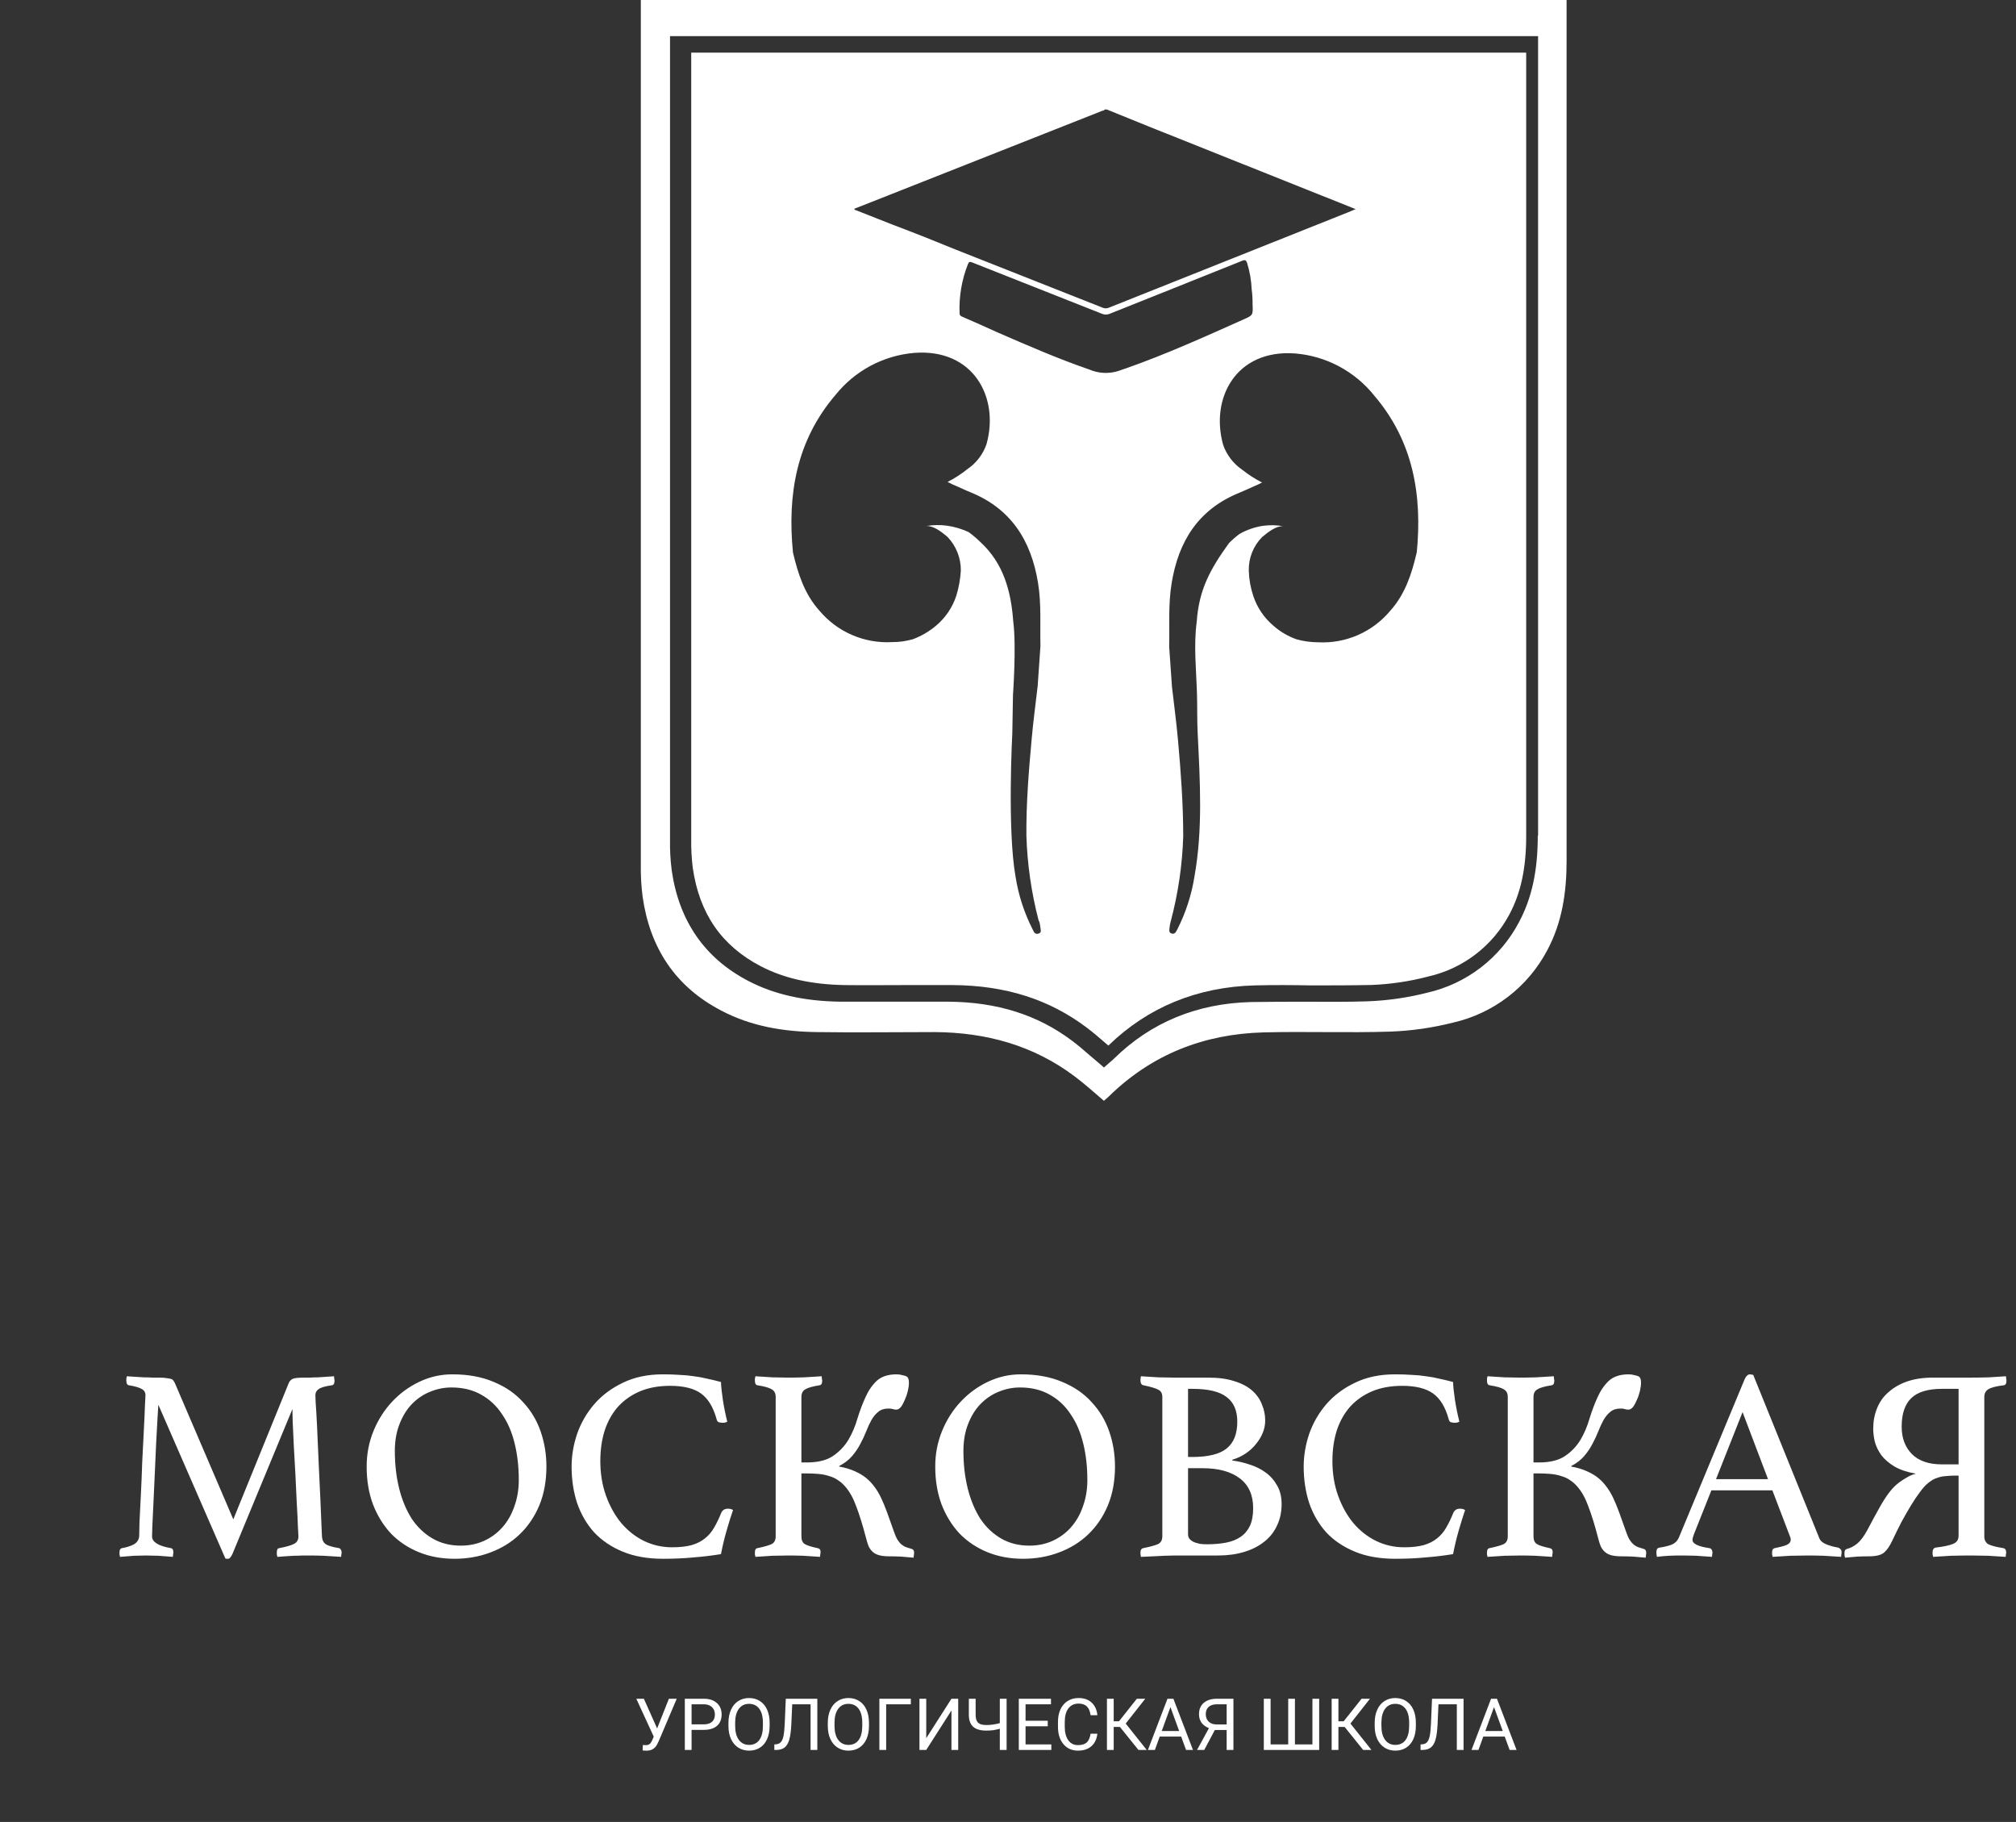 <?xml version="1.0" encoding="UTF-8"?> <svg xmlns="http://www.w3.org/2000/svg" width="280" height="253" viewBox="0 0 280 253" fill="none"><rect x="0" y="0" width="280" height="253" fill="#333333" stroke="none"/> <g clip-path="url(#clip0)"> <path d="M89.004 -1.39698e-07V1.705C89.004 41.163 89.004 80.619 89.004 120.072C88.98 121.559 89.063 123.046 89.252 124.521C90.261 131.596 93.761 136.996 100.176 140.333C104.334 142.528 108.842 143.26 113.475 143.318C118.918 143.399 124.369 143.318 129.813 143.318C136.922 143.362 143.513 145.14 149.271 149.479C150.652 150.518 151.938 151.674 153.319 152.859C153.553 152.655 153.779 152.479 153.984 152.274C159.946 146.421 167.21 143.582 175.466 143.362C181.312 143.208 187.216 143.443 193.076 143.252C196.035 143.147 198.975 142.725 201.844 141.994C204.612 141.361 207.211 140.136 209.463 138.405C211.716 136.674 213.568 134.476 214.894 131.962C216.984 128.062 217.583 123.848 217.583 119.523C217.583 80.202 217.583 40.875 217.583 1.544V-0.015L89.004 -1.39698e-07ZM213.579 116.07C213.579 120.928 212.746 124.74 210.97 128.055C209.68 130.509 207.876 132.654 205.68 134.344C203.484 136.034 200.949 137.228 198.249 137.845C195.526 138.54 192.736 138.943 189.927 139.045C187.084 139.14 184.205 139.118 181.421 139.104C178.893 139.104 176.307 139.104 173.72 139.147C166.216 139.345 159.837 141.986 154.722 147.006C154.576 147.152 154.415 147.291 154.24 147.438L153.326 148.235L152.596 147.606C152.172 147.255 151.763 146.874 151.354 146.552C150.528 145.821 149.739 145.155 148.913 144.533C144.127 140.925 138.493 139.147 131.705 139.096C129.513 139.096 127.321 139.096 125.173 139.096C122.338 139.096 119.51 139.096 116.675 139.096C111.677 139.023 107.505 138.079 103.939 136.221C97.882 133.067 94.301 127.894 93.293 120.855C93.112 119.445 93.034 118.025 93.059 116.604C93.059 87.297 93.059 57.997 93.059 28.705V5.019H213.623V43.748C213.623 67.86 213.623 91.967 213.623 116.07H213.579Z" fill="white"></path> <path d="M211.963 7.31H96.003V28.668C96.003 57.965 96.003 87.263 96.003 116.56C95.984 117.875 96.055 119.191 96.215 120.496C97.128 126.862 100.219 131.333 105.655 134.172C108.9 135.862 112.736 136.718 117.346 136.791C120.16 136.828 122.987 136.791 125.801 136.791H129.52H132.355C139.662 136.843 145.726 138.774 150.922 142.689C151.813 143.355 152.661 144.086 153.479 144.796L153.939 145.191C159.434 139.857 166.273 137.047 174.289 136.835C176.883 136.769 179.514 136.784 182.064 136.835C184.826 136.835 187.683 136.835 190.474 136.777C193.134 136.673 195.775 136.281 198.351 135.606C200.742 135.066 202.989 134.015 204.938 132.525C206.886 131.035 208.49 129.141 209.64 126.972C211.233 124.001 211.971 120.54 211.971 116.07C211.971 91.958 211.971 67.851 211.971 43.748V7.31H211.963ZM125.07 26.458C134.423 22.77 143.776 19.075 153.128 15.373C153.231 15.336 153.377 15.373 153.421 15.205H153.727C155.678 15.995 157.629 16.793 159.573 17.575L187.719 28.814L188.282 29.041L187.273 29.466L154.034 42.717C153.891 42.782 153.735 42.816 153.578 42.816C153.42 42.816 153.264 42.782 153.121 42.717L132.757 34.668C125.523 31.705 125.172 31.705 121.957 30.402L118.991 29.231C118.866 29.188 118.706 29.18 118.64 28.997L125.07 26.458ZM144.331 127.945C144.409 128.198 144.463 128.458 144.492 128.721C144.492 129.043 144.755 129.496 144.229 129.643C143.702 129.789 143.6 129.387 143.425 129.065C142.254 126.766 141.452 124.297 141.05 121.748C139.881 115.162 140.597 101.867 140.597 101.867L140.692 96.504C140.692 96.504 141.182 89.714 140.729 86.319C140.429 82.082 139.362 78.175 136.118 75.226C135.622 74.742 135.092 74.295 134.532 73.887C133.569 73.439 132.545 73.138 131.493 72.994C130.553 72.868 129.599 72.886 128.665 73.046C129.659 72.987 130.784 73.865 131.588 74.546C132.791 75.797 133.459 77.469 133.451 79.207C133.382 80.406 133.169 81.593 132.815 82.741C132.282 84.355 131.311 85.789 130.009 86.882C129.053 87.688 127.965 88.324 126.794 88.763C125.844 89.036 124.86 89.171 123.872 89.165C121.966 89.268 120.062 88.925 118.312 88.163C116.562 87.401 115.013 86.241 113.788 84.775C111.735 82.492 110.829 79.653 110.135 76.726C109.338 68.677 110.617 61.185 116.031 54.856C117.365 53.185 119.025 51.805 120.909 50.798C122.794 49.792 124.863 49.181 126.992 49.002C135.19 48.38 138.843 55.192 137.009 61.697C136.521 63.097 135.596 64.302 134.372 65.136C133.515 65.825 132.59 66.424 131.61 66.921C131.986 67.126 132.374 67.309 132.771 67.47C133.444 67.755 134.101 68.085 134.781 68.355C140.451 70.653 143.22 75.094 144.17 80.941C144.652 83.868 144.433 86.794 144.506 89.721C144.375 91.58 144.246 93.433 144.119 95.282C143.834 97.733 143.505 100.184 143.286 102.636C142.877 107.106 142.519 111.562 142.555 116.062C142.681 120.048 143.254 124.007 144.265 127.865L144.331 127.945ZM155.496 51.461C154.121 51.942 152.616 51.887 151.28 51.307C146.896 49.8 142.701 47.963 138.471 46.126C136.856 45.395 135.248 44.663 133.634 43.975C133.414 43.88 133.275 43.792 133.275 43.507C133.181 41.18 133.574 38.86 134.43 36.695C134.569 36.373 134.657 36.3 135.015 36.439C141.013 38.824 147.034 41.18 153.033 43.565C153.209 43.642 153.398 43.681 153.589 43.681C153.78 43.681 153.969 43.642 154.144 43.565C160.274 41.114 166.405 38.678 172.521 36.212C172.945 36.044 173.069 36.131 173.208 36.512C173.577 37.699 173.79 38.928 173.843 40.17C173.937 40.856 173.978 41.549 173.968 42.241C174.033 43.756 174.033 43.77 172.733 44.348C167.326 46.763 161.919 49.214 156.321 51.175C156.044 51.27 155.766 51.343 155.496 51.461ZM196.758 76.748C196.078 79.675 195.165 82.499 193.104 84.797C191.883 86.267 190.335 87.43 188.584 88.192C186.832 88.954 184.927 89.295 183.021 89.187C182.033 89.182 181.05 89.046 180.098 88.784C178.915 88.371 177.823 87.733 176.883 86.904C175.58 85.812 174.606 84.378 174.07 82.763C173.689 81.622 173.477 80.431 173.441 79.228C173.424 78.366 173.58 77.509 173.9 76.709C174.22 75.908 174.698 75.18 175.305 74.568C176.123 73.887 177.241 73.009 178.227 73.068C177.295 72.908 176.344 72.89 175.407 73.016C174.264 73.191 173.162 73.573 172.155 74.143C171.638 74.531 171.149 74.957 170.694 75.416C168.056 79.075 166.529 81.877 166.215 86.304C165.762 89.699 166.157 93.072 166.251 96.489C166.303 98.282 166.251 100.06 166.346 101.853C166.668 108.489 167.077 115.133 165.893 121.733C165.488 124.281 164.687 126.75 163.519 129.05C163.343 129.372 163.183 129.782 162.715 129.628C162.247 129.474 162.445 129.028 162.452 128.706C162.478 128.443 162.53 128.184 162.605 127.93C163.63 124.08 164.211 120.125 164.337 116.143C164.337 111.643 164.008 107.187 163.606 102.716C163.38 100.265 163.058 97.814 162.773 95.362C162.652 93.514 162.523 91.66 162.386 89.802C162.459 86.875 162.24 83.948 162.722 81.021C163.665 75.168 166.441 70.734 172.112 68.436C172.791 68.165 173.449 67.836 174.121 67.551C174.518 67.388 174.905 67.205 175.283 67.002C174.302 66.502 173.374 65.904 172.514 65.216C171.293 64.38 170.371 63.175 169.883 61.778C168.056 55.273 171.695 48.461 179.908 49.083C182.036 49.262 184.105 49.874 185.99 50.88C187.874 51.886 189.534 53.267 190.868 54.936C196.283 61.265 197.562 68.772 196.765 76.807L196.758 76.748Z" fill="white"></path> <path d="M40.118 192.022C40.219 191.794 40.384 191.617 40.612 191.49C40.84 191.363 41.397 191.3 42.284 191.3C42.487 191.3 42.753 191.3 43.082 191.3C43.411 191.275 43.766 191.262 44.146 191.262C44.526 191.237 44.906 191.211 45.286 191.186C45.691 191.161 46.059 191.135 46.388 191.11C46.413 191.237 46.426 191.351 46.426 191.452C46.451 191.553 46.464 191.642 46.464 191.718C46.464 192.123 46.337 192.339 46.084 192.364C45.172 192.491 44.564 192.668 44.26 192.896C43.956 193.099 43.804 193.377 43.804 193.732C43.804 193.757 43.817 194.099 43.842 194.758C43.893 195.391 43.956 196.468 44.032 197.988C44.108 199.483 44.197 201.484 44.298 203.992C44.425 206.5 44.564 209.616 44.716 213.34C44.741 213.821 44.906 214.176 45.21 214.404C45.514 214.632 46.135 214.822 47.072 214.974C47.199 214.999 47.287 215.075 47.338 215.202C47.414 215.303 47.452 215.43 47.452 215.582C47.452 215.658 47.439 215.747 47.414 215.848C47.414 215.949 47.401 216.063 47.376 216.19C46.489 216.139 45.679 216.089 44.944 216.038C44.235 216.013 43.576 216 42.968 216C42.715 216 42.398 216 42.018 216C41.638 216.025 41.233 216.038 40.802 216.038C40.397 216.063 39.991 216.089 39.586 216.114C39.181 216.139 38.826 216.165 38.522 216.19C38.497 216.063 38.471 215.949 38.446 215.848C38.446 215.747 38.446 215.658 38.446 215.582C38.446 215.177 38.573 214.974 38.826 214.974C39.839 214.771 40.523 214.569 40.878 214.366C41.258 214.163 41.448 213.821 41.448 213.34C41.448 213.264 41.423 212.795 41.372 211.934C41.347 211.073 41.296 210.021 41.22 208.78C41.169 207.539 41.106 206.196 41.03 204.752C40.954 203.308 40.878 201.953 40.802 200.686C40.751 199.394 40.701 198.292 40.65 197.38C40.625 196.443 40.612 195.873 40.612 195.67L32.29 215.772C32.189 216 32.087 216.165 31.986 216.266C31.91 216.393 31.796 216.456 31.644 216.456C31.441 216.456 31.327 216.443 31.302 216.418L21.992 195.062C21.967 195.315 21.929 195.936 21.878 196.924C21.827 197.887 21.764 199.039 21.688 200.382C21.637 201.725 21.574 203.143 21.498 204.638C21.422 206.133 21.359 207.513 21.308 208.78C21.257 210.047 21.207 211.111 21.156 211.972C21.131 212.833 21.118 213.289 21.118 213.34C21.118 214.125 21.979 214.67 23.702 214.974C23.955 214.999 24.082 215.202 24.082 215.582C24.082 215.658 24.069 215.747 24.044 215.848C24.044 215.949 24.031 216.063 24.006 216.19C23.322 216.139 22.651 216.089 21.992 216.038C21.333 216.013 20.751 216 20.244 216C19.839 216 19.294 216.013 18.61 216.038C17.926 216.089 17.28 216.139 16.672 216.19C16.647 216.063 16.621 215.949 16.596 215.848C16.596 215.747 16.596 215.658 16.596 215.582C16.596 215.202 16.723 214.999 16.976 214.974C17.66 214.847 18.205 214.67 18.61 214.442C19.041 214.189 19.281 213.821 19.332 213.34C19.332 213.112 19.345 212.479 19.37 211.44C19.421 210.376 19.484 209.122 19.56 207.678C19.636 206.234 19.699 204.701 19.75 203.08C19.826 201.459 19.902 199.964 19.978 198.596C20.054 197.203 20.105 196.063 20.13 195.176C20.181 194.264 20.206 193.795 20.206 193.77C20.206 193.365 20.041 193.073 19.712 192.896C19.408 192.693 18.813 192.516 17.926 192.364C17.673 192.339 17.546 192.123 17.546 191.718C17.546 191.642 17.546 191.553 17.546 191.452C17.571 191.351 17.597 191.237 17.622 191.11C17.951 191.135 18.319 191.161 18.724 191.186C19.155 191.211 19.573 191.237 19.978 191.262C20.409 191.262 20.814 191.275 21.194 191.3C21.574 191.3 21.878 191.3 22.106 191.3C22.562 191.3 22.917 191.325 23.17 191.376C23.423 191.401 23.626 191.439 23.778 191.49C23.93 191.541 24.031 191.617 24.082 191.718C24.158 191.819 24.221 191.921 24.272 192.022L32.404 210.984L40.118 192.022ZM50.925 203.65C50.925 201.902 51.242 200.255 51.875 198.71C52.508 197.165 53.37 195.809 54.459 194.644C55.548 193.479 56.815 192.554 58.259 191.87C59.703 191.186 61.223 190.844 62.819 190.844C65.023 190.844 66.948 191.199 68.595 191.908C70.242 192.592 71.597 193.529 72.661 194.72C73.75 195.885 74.561 197.241 75.093 198.786C75.625 200.331 75.891 201.953 75.891 203.65C75.891 205.651 75.561 207.45 74.903 209.046C74.244 210.617 73.332 211.959 72.167 213.074C71.027 214.163 69.671 214.999 68.101 215.582C66.555 216.165 64.896 216.456 63.123 216.456C61.324 216.456 59.678 216.152 58.183 215.544C56.688 214.936 55.396 214.075 54.307 212.96C53.243 211.82 52.407 210.465 51.799 208.894C51.216 207.323 50.925 205.575 50.925 203.65ZM63.997 214.632C65.188 214.632 66.277 214.404 67.265 213.948C68.253 213.492 69.102 212.859 69.811 212.048C70.52 211.237 71.065 210.275 71.445 209.16C71.85 208.045 72.053 206.829 72.053 205.512C72.053 203.688 71.863 202.003 71.483 200.458C71.103 198.887 70.52 197.532 69.735 196.392C68.975 195.227 67.999 194.315 66.809 193.656C65.644 192.997 64.275 192.668 62.705 192.668C61.666 192.668 60.666 192.871 59.703 193.276C58.766 193.656 57.929 194.226 57.195 194.986C56.486 195.721 55.916 196.645 55.485 197.76C55.054 198.849 54.839 200.091 54.839 201.484C54.839 203.359 55.041 205.107 55.447 206.728C55.852 208.324 56.435 209.717 57.195 210.908C57.98 212.073 58.943 212.985 60.083 213.644C61.223 214.303 62.528 214.632 63.997 214.632ZM92.08 216.456C89.952 216.456 88.09 216.127 86.494 215.468C84.898 214.809 83.568 213.91 82.504 212.77C81.465 211.605 80.68 210.249 80.148 208.704C79.641 207.133 79.388 205.449 79.388 203.65C79.388 202.155 79.641 200.648 80.148 199.128C80.68 197.608 81.465 196.24 82.504 195.024C83.568 193.783 84.898 192.782 86.494 192.022C88.09 191.237 89.952 190.844 92.08 190.844C92.916 190.844 93.676 190.869 94.36 190.92C95.069 190.945 95.74 191.009 96.374 191.11C97.007 191.186 97.628 191.3 98.236 191.452C98.844 191.579 99.477 191.731 100.136 191.908C100.161 192.592 100.25 193.428 100.402 194.416C100.554 195.404 100.756 196.405 101.01 197.418C100.832 197.519 100.63 197.57 100.402 197.57C100.199 197.57 100.009 197.545 99.832 197.494C99.68 197.443 99.578 197.304 99.528 197.076C99.072 195.404 98.35 194.213 97.362 193.504C96.374 192.795 94.942 192.44 93.068 192.44C91.497 192.44 90.104 192.693 88.888 193.2C87.697 193.707 86.684 194.416 85.848 195.328C85.037 196.24 84.416 197.342 83.986 198.634C83.58 199.926 83.378 201.345 83.378 202.89C83.378 204.638 83.644 206.247 84.176 207.716C84.708 209.185 85.417 210.452 86.304 211.516C87.216 212.58 88.267 213.403 89.458 213.986C90.674 214.569 91.966 214.86 93.334 214.86C94.423 214.86 95.335 214.759 96.07 214.556C96.83 214.328 97.45 214.011 97.932 213.606C98.438 213.201 98.856 212.707 99.186 212.124C99.54 211.516 99.87 210.832 100.174 210.072C100.351 209.692 100.655 209.502 101.086 209.502C101.39 209.502 101.63 209.565 101.808 209.692C101.504 210.579 101.2 211.554 100.896 212.618C100.592 213.682 100.338 214.746 100.136 215.81C98.894 216.013 97.628 216.165 96.336 216.266C95.044 216.393 93.625 216.456 92.08 216.456ZM123.39 195.594C122.807 195.594 122.338 195.746 121.984 196.05C121.629 196.329 121.312 196.709 121.034 197.19C120.78 197.646 120.54 198.165 120.312 198.748C120.084 199.331 119.805 199.926 119.476 200.534C119.172 201.117 118.792 201.674 118.336 202.206C117.88 202.738 117.284 203.194 116.55 203.574V203.65C117.386 203.802 118.108 204.017 118.716 204.296C119.349 204.575 119.881 204.891 120.312 205.246C120.742 205.601 121.122 206.006 121.452 206.462C121.781 206.893 122.085 207.399 122.364 207.982C122.642 208.565 122.921 209.236 123.2 209.996C123.478 210.756 123.795 211.643 124.15 212.656C124.302 213.112 124.466 213.492 124.644 213.796C124.821 214.075 125.011 214.303 125.214 214.48C125.442 214.657 125.67 214.784 125.898 214.86C126.126 214.936 126.366 215.012 126.62 215.088C126.848 215.139 126.962 215.316 126.962 215.62C126.962 215.721 126.949 215.835 126.924 215.962C126.924 216.063 126.911 216.177 126.886 216.304C126.303 216.253 125.72 216.203 125.138 216.152C124.555 216.127 123.998 216.114 123.466 216.114C122.934 216.114 122.478 216.063 122.098 215.962C121.743 215.861 121.452 215.709 121.224 215.506C120.996 215.303 120.806 215.05 120.654 214.746C120.527 214.442 120.413 214.087 120.312 213.682C119.83 211.833 119.374 210.351 118.944 209.236C118.538 208.096 118.032 207.171 117.424 206.462C117.094 206.082 116.752 205.778 116.398 205.55C116.043 205.297 115.638 205.107 115.182 204.98C114.751 204.828 114.257 204.727 113.7 204.676C113.142 204.625 112.509 204.6 111.8 204.6H111.306V213.34C111.306 213.847 111.458 214.201 111.762 214.404C112.091 214.607 112.686 214.797 113.548 214.974C113.674 214.999 113.776 215.05 113.852 215.126C113.928 215.202 113.966 215.341 113.966 215.544C113.966 215.645 113.953 215.747 113.928 215.848C113.928 215.949 113.915 216.063 113.89 216.19C113.079 216.139 112.306 216.089 111.572 216.038C110.837 216.013 110.153 216 109.52 216C108.861 216 108.114 216.013 107.278 216.038C106.467 216.089 105.682 216.139 104.922 216.19C104.896 216.063 104.871 215.949 104.846 215.848C104.846 215.747 104.846 215.658 104.846 215.582C104.846 215.202 104.972 214.999 105.226 214.974C106.188 214.771 106.847 214.581 107.202 214.404C107.556 214.201 107.734 213.847 107.734 213.34V193.998C107.734 193.491 107.556 193.137 107.202 192.934C106.847 192.706 106.188 192.516 105.226 192.364C104.972 192.339 104.846 192.123 104.846 191.718C104.846 191.642 104.846 191.553 104.846 191.452C104.871 191.351 104.896 191.237 104.922 191.11C105.656 191.161 106.442 191.211 107.278 191.262C108.114 191.287 108.848 191.3 109.482 191.3C110.14 191.3 110.875 191.287 111.686 191.262C112.496 191.211 113.307 191.161 114.118 191.11C114.143 191.237 114.156 191.351 114.156 191.452C114.181 191.553 114.194 191.642 114.194 191.718C114.194 192.123 114.067 192.339 113.814 192.364C112.851 192.516 112.192 192.706 111.838 192.934C111.483 193.137 111.306 193.491 111.306 193.998V203.08H112.066C113.611 203.08 114.827 202.776 115.714 202.168C116.6 201.56 117.31 200.813 117.842 199.926C118.374 199.014 118.792 198.026 119.096 196.962C119.425 195.898 119.792 194.923 120.198 194.036C120.603 193.124 121.122 192.364 121.756 191.756C122.414 191.148 123.339 190.844 124.53 190.844C124.808 190.844 125.074 190.882 125.328 190.958C125.606 191.009 125.809 191.072 125.936 191.148C126.138 191.275 126.24 191.553 126.24 191.984C126.24 192.339 126.189 192.731 126.088 193.162C125.986 193.593 125.847 193.998 125.67 194.378C125.518 194.758 125.34 195.087 125.138 195.366C124.935 195.619 124.72 195.746 124.492 195.746C124.289 195.746 124.124 195.721 123.998 195.67C123.871 195.619 123.668 195.594 123.39 195.594ZM129.894 203.65C129.894 201.902 130.21 200.255 130.844 198.71C131.477 197.165 132.338 195.809 133.428 194.644C134.517 193.479 135.784 192.554 137.228 191.87C138.672 191.186 140.192 190.844 141.788 190.844C143.992 190.844 145.917 191.199 147.564 191.908C149.21 192.592 150.566 193.529 151.63 194.72C152.719 195.885 153.53 197.241 154.062 198.786C154.594 200.331 154.86 201.953 154.86 203.65C154.86 205.651 154.53 207.45 153.872 209.046C153.213 210.617 152.301 211.959 151.136 213.074C149.996 214.163 148.64 214.999 147.07 215.582C145.524 216.165 143.865 216.456 142.092 216.456C140.293 216.456 138.646 216.152 137.152 215.544C135.657 214.936 134.365 214.075 133.276 212.96C132.212 211.82 131.376 210.465 130.768 208.894C130.185 207.323 129.894 205.575 129.894 203.65ZM142.966 214.632C144.156 214.632 145.246 214.404 146.234 213.948C147.222 213.492 148.07 212.859 148.78 212.048C149.489 211.237 150.034 210.275 150.414 209.16C150.819 208.045 151.022 206.829 151.022 205.512C151.022 203.688 150.832 202.003 150.452 200.458C150.072 198.887 149.489 197.532 148.704 196.392C147.944 195.227 146.968 194.315 145.778 193.656C144.612 192.997 143.244 192.668 141.674 192.668C140.635 192.668 139.634 192.871 138.672 193.276C137.734 193.656 136.898 194.226 136.164 194.986C135.454 195.721 134.884 196.645 134.454 197.76C134.023 198.849 133.808 200.091 133.808 201.484C133.808 203.359 134.01 205.107 134.416 206.728C134.821 208.324 135.404 209.717 136.164 210.908C136.949 212.073 137.912 212.985 139.052 213.644C140.192 214.303 141.496 214.632 142.966 214.632ZM165.576 202.32C167.806 202.32 169.402 201.927 170.364 201.142C171.352 200.357 171.846 199.115 171.846 197.418C171.846 195.873 171.352 194.733 170.364 193.998C169.402 193.238 167.806 192.858 165.576 192.858H165.006V202.32H165.576ZM165.006 213.074C165.006 213.353 165.095 213.581 165.272 213.758C165.45 213.935 165.665 214.075 165.918 214.176C166.197 214.277 166.488 214.353 166.792 214.404C167.096 214.429 167.388 214.442 167.666 214.442C168.629 214.442 169.503 214.366 170.288 214.214C171.074 214.062 171.745 213.796 172.302 213.416C172.86 213.036 173.29 212.529 173.594 211.896C173.898 211.237 174.05 210.414 174.05 209.426C174.05 207.602 173.43 206.221 172.188 205.284C170.947 204.347 169.224 203.878 167.02 203.878H165.006V213.074ZM171.162 202.814C171.973 202.915 172.784 203.105 173.594 203.384C174.405 203.637 175.14 204.005 175.798 204.486C176.457 204.967 176.989 205.575 177.394 206.31C177.8 207.019 178.002 207.868 178.002 208.856C178.002 209.971 177.787 210.971 177.356 211.858C176.951 212.745 176.356 213.492 175.57 214.1C174.81 214.708 173.886 215.177 172.796 215.506C171.707 215.835 170.504 216 169.186 216H163.182C162.752 216 162.258 216.013 161.7 216.038C161.168 216.063 160.662 216.089 160.18 216.114L158.47 216.19C158.445 216.165 158.432 216.089 158.432 215.962C158.407 215.886 158.394 215.759 158.394 215.582C158.394 215.227 158.534 215.025 158.812 214.974C159.8 214.771 160.484 214.581 160.864 214.404C161.244 214.201 161.434 213.847 161.434 213.34V193.998C161.434 193.491 161.244 193.149 160.864 192.972C160.484 192.769 159.8 192.567 158.812 192.364C158.534 192.313 158.394 192.073 158.394 191.642C158.394 191.49 158.407 191.389 158.432 191.338C158.432 191.237 158.445 191.161 158.47 191.11C159.23 191.161 160.041 191.211 160.902 191.262C161.789 191.287 162.536 191.3 163.144 191.3H167.818C169.237 191.3 170.44 191.465 171.428 191.794C172.442 192.098 173.265 192.529 173.898 193.086C174.532 193.643 174.988 194.289 175.266 195.024C175.57 195.733 175.722 196.481 175.722 197.266C175.722 197.849 175.608 198.419 175.38 198.976C175.152 199.533 174.836 200.053 174.43 200.534C174.05 201.015 173.582 201.446 173.024 201.826C172.467 202.206 171.846 202.497 171.162 202.7V202.814ZM193.759 216.456C191.631 216.456 189.769 216.127 188.173 215.468C186.577 214.809 185.247 213.91 184.183 212.77C183.145 211.605 182.359 210.249 181.827 208.704C181.321 207.133 181.067 205.449 181.067 203.65C181.067 202.155 181.321 200.648 181.827 199.128C182.359 197.608 183.145 196.24 184.183 195.024C185.247 193.783 186.577 192.782 188.173 192.022C189.769 191.237 191.631 190.844 193.759 190.844C194.595 190.844 195.355 190.869 196.039 190.92C196.749 190.945 197.42 191.009 198.053 191.11C198.687 191.186 199.307 191.3 199.915 191.452C200.523 191.579 201.157 191.731 201.815 191.908C201.841 192.592 201.929 193.428 202.081 194.416C202.233 195.404 202.436 196.405 202.689 197.418C202.512 197.519 202.309 197.57 202.081 197.57C201.879 197.57 201.689 197.545 201.511 197.494C201.359 197.443 201.258 197.304 201.207 197.076C200.751 195.404 200.029 194.213 199.041 193.504C198.053 192.795 196.622 192.44 194.747 192.44C193.177 192.44 191.783 192.693 190.567 193.2C189.377 193.707 188.363 194.416 187.527 195.328C186.717 196.24 186.096 197.342 185.665 198.634C185.26 199.926 185.057 201.345 185.057 202.89C185.057 204.638 185.323 206.247 185.855 207.716C186.387 209.185 187.097 210.452 187.983 211.516C188.895 212.58 189.947 213.403 191.137 213.986C192.353 214.569 193.645 214.86 195.013 214.86C196.103 214.86 197.015 214.759 197.749 214.556C198.509 214.328 199.13 214.011 199.611 213.606C200.118 213.201 200.536 212.707 200.865 212.124C201.22 211.516 201.549 210.832 201.853 210.072C202.031 209.692 202.335 209.502 202.765 209.502C203.069 209.502 203.31 209.565 203.487 209.692C203.183 210.579 202.879 211.554 202.575 212.618C202.271 213.682 202.018 214.746 201.815 215.81C200.574 216.013 199.307 216.165 198.015 216.266C196.723 216.393 195.305 216.456 193.759 216.456ZM225.069 195.594C224.487 195.594 224.018 195.746 223.663 196.05C223.309 196.329 222.992 196.709 222.713 197.19C222.46 197.646 222.219 198.165 221.991 198.748C221.763 199.331 221.485 199.926 221.155 200.534C220.851 201.117 220.471 201.674 220.015 202.206C219.559 202.738 218.964 203.194 218.229 203.574V203.65C219.065 203.802 219.787 204.017 220.395 204.296C221.029 204.575 221.561 204.891 221.991 205.246C222.422 205.601 222.802 206.006 223.131 206.462C223.461 206.893 223.765 207.399 224.043 207.982C224.322 208.565 224.601 209.236 224.879 209.996C225.158 210.756 225.475 211.643 225.829 212.656C225.981 213.112 226.146 213.492 226.323 213.796C226.501 214.075 226.691 214.303 226.893 214.48C227.121 214.657 227.349 214.784 227.577 214.86C227.805 214.936 228.046 215.012 228.299 215.088C228.527 215.139 228.641 215.316 228.641 215.62C228.641 215.721 228.629 215.835 228.603 215.962C228.603 216.063 228.591 216.177 228.565 216.304C227.983 216.253 227.4 216.203 226.817 216.152C226.235 216.127 225.677 216.114 225.145 216.114C224.613 216.114 224.157 216.063 223.777 215.962C223.423 215.861 223.131 215.709 222.903 215.506C222.675 215.303 222.485 215.05 222.333 214.746C222.207 214.442 222.093 214.087 221.991 213.682C221.51 211.833 221.054 210.351 220.623 209.236C220.218 208.096 219.711 207.171 219.103 206.462C218.774 206.082 218.432 205.778 218.077 205.55C217.723 205.297 217.317 205.107 216.861 204.98C216.431 204.828 215.937 204.727 215.379 204.676C214.822 204.625 214.189 204.6 213.479 204.6H212.985V213.34C212.985 213.847 213.137 214.201 213.441 214.404C213.771 214.607 214.366 214.797 215.227 214.974C215.354 214.999 215.455 215.05 215.531 215.126C215.607 215.202 215.645 215.341 215.645 215.544C215.645 215.645 215.633 215.747 215.607 215.848C215.607 215.949 215.595 216.063 215.569 216.19C214.759 216.139 213.986 216.089 213.251 216.038C212.517 216.013 211.833 216 211.199 216C210.541 216 209.793 216.013 208.957 216.038C208.147 216.089 207.361 216.139 206.601 216.19C206.576 216.063 206.551 215.949 206.525 215.848C206.525 215.747 206.525 215.658 206.525 215.582C206.525 215.202 206.652 214.999 206.905 214.974C207.868 214.771 208.527 214.581 208.881 214.404C209.236 214.201 209.413 213.847 209.413 213.34V193.998C209.413 193.491 209.236 193.137 208.881 192.934C208.527 192.706 207.868 192.516 206.905 192.364C206.652 192.339 206.525 192.123 206.525 191.718C206.525 191.642 206.525 191.553 206.525 191.452C206.551 191.351 206.576 191.237 206.601 191.11C207.336 191.161 208.121 191.211 208.957 191.262C209.793 191.287 210.528 191.3 211.161 191.3C211.82 191.3 212.555 191.287 213.365 191.262C214.176 191.211 214.987 191.161 215.797 191.11C215.823 191.237 215.835 191.351 215.835 191.452C215.861 191.553 215.873 191.642 215.873 191.718C215.873 192.123 215.747 192.339 215.493 192.364C214.531 192.516 213.872 192.706 213.517 192.934C213.163 193.137 212.985 193.491 212.985 193.998V203.08H213.745C215.291 203.08 216.507 202.776 217.393 202.168C218.28 201.56 218.989 200.813 219.521 199.926C220.053 199.014 220.471 198.026 220.775 196.962C221.105 195.898 221.472 194.923 221.877 194.036C222.283 193.124 222.802 192.364 223.435 191.756C224.094 191.148 225.019 190.844 226.209 190.844C226.488 190.844 226.754 190.882 227.007 190.958C227.286 191.009 227.489 191.072 227.615 191.148C227.818 191.275 227.919 191.553 227.919 191.984C227.919 192.339 227.869 192.731 227.767 193.162C227.666 193.593 227.527 193.998 227.349 194.378C227.197 194.758 227.02 195.087 226.817 195.366C226.615 195.619 226.399 195.746 226.171 195.746C225.969 195.746 225.804 195.721 225.677 195.67C225.551 195.619 225.348 195.594 225.069 195.594ZM246.165 206.956H237.691L235.259 213.074C235.133 213.403 235.069 213.657 235.069 213.834C235.069 214.366 235.842 214.746 237.387 214.974C237.565 214.999 237.679 215.075 237.729 215.202C237.805 215.303 237.843 215.43 237.843 215.582C237.843 215.658 237.831 215.747 237.805 215.848C237.805 215.949 237.793 216.063 237.767 216.19C237.083 216.139 236.361 216.089 235.601 216.038C234.841 216.013 234.094 216 233.359 216C232.853 216 232.333 216.013 231.801 216.038C231.269 216.063 230.712 216.114 230.129 216.19C230.079 215.937 230.053 215.734 230.053 215.582C230.053 215.405 230.079 215.253 230.129 215.126C230.205 214.999 230.345 214.923 230.547 214.898C231.333 214.771 231.915 214.619 232.295 214.442C232.701 214.239 232.992 213.935 233.169 213.53L242.327 191.49C242.53 191.059 242.771 190.844 243.049 190.844C243.1 190.844 243.252 190.869 243.505 190.92L252.701 213.644C252.853 213.999 253.195 214.277 253.727 214.48C254.259 214.683 254.779 214.822 255.285 214.898C255.437 214.949 255.551 215.025 255.627 215.126C255.729 215.202 255.779 215.354 255.779 215.582C255.779 215.658 255.767 215.747 255.741 215.848C255.741 215.949 255.729 216.063 255.703 216.19C254.893 216.139 254.095 216.089 253.309 216.038C252.524 216.013 251.789 216 251.105 216C250.396 216 249.585 216.013 248.673 216.038C247.761 216.089 246.938 216.139 246.203 216.19C246.178 216.063 246.153 215.949 246.127 215.848C246.127 215.747 246.127 215.658 246.127 215.582C246.127 215.354 246.165 215.202 246.241 215.126C246.343 215.025 246.431 214.974 246.507 214.974C247.166 214.847 247.698 214.708 248.103 214.556C248.509 214.379 248.711 214.125 248.711 213.796C248.711 213.619 248.661 213.429 248.559 213.226L246.165 206.956ZM245.557 205.398L242.023 196.088L238.337 205.398H245.557ZM264.767 205.208C264.97 205.081 265.185 204.967 265.413 204.866C265.667 204.765 265.895 204.689 266.097 204.638C264.907 204.435 263.919 204.106 263.133 203.65C262.373 203.194 261.765 202.675 261.309 202.092C260.879 201.484 260.575 200.863 260.397 200.23C260.245 199.571 260.169 198.963 260.169 198.406C260.169 197.367 260.347 196.417 260.701 195.556C261.056 194.669 261.588 193.922 262.297 193.314C263.007 192.681 263.868 192.187 264.881 191.832C265.92 191.477 267.111 191.3 268.453 191.3H273.925C274.66 191.3 275.433 191.287 276.243 191.262C277.054 191.211 277.839 191.161 278.599 191.11C278.625 191.237 278.637 191.351 278.637 191.452C278.663 191.553 278.675 191.642 278.675 191.718C278.675 192.123 278.549 192.339 278.295 192.364C277.231 192.491 276.509 192.681 276.129 192.934C275.775 193.162 275.597 193.517 275.597 193.998V213.34C275.597 213.847 275.787 214.214 276.167 214.442C276.573 214.645 277.257 214.822 278.219 214.974C278.498 215.025 278.637 215.227 278.637 215.582C278.637 215.658 278.625 215.747 278.599 215.848C278.599 215.949 278.587 216.063 278.561 216.19C277.801 216.139 276.991 216.089 276.129 216.038C275.268 216.013 274.508 216 273.849 216C272.912 216 271.949 216.013 270.961 216.038C269.999 216.089 269.175 216.139 268.491 216.19C268.466 216.063 268.441 215.949 268.415 215.848C268.415 215.747 268.415 215.645 268.415 215.544C268.415 215.164 268.567 214.949 268.871 214.898C269.935 214.771 270.721 214.607 271.227 214.404C271.759 214.201 272.025 213.821 272.025 213.264V204.904H271.721C271.113 204.904 270.607 204.929 270.201 204.98C269.821 205.005 269.492 205.069 269.213 205.17C268.935 205.246 268.681 205.347 268.453 205.474C268.251 205.601 268.035 205.753 267.807 205.93C267.453 206.209 267.073 206.627 266.667 207.184C266.262 207.716 265.844 208.337 265.413 209.046C264.983 209.755 264.539 210.528 264.083 211.364C263.653 212.2 263.235 213.049 262.829 213.91C262.475 214.67 262.095 215.227 261.689 215.582C261.284 215.937 260.587 216.114 259.599 216.114C259.093 216.114 258.548 216.127 257.965 216.152C257.408 216.203 256.838 216.253 256.255 216.304C256.23 216.177 256.205 216.063 256.179 215.962C256.179 215.835 256.179 215.721 256.179 215.62C256.179 215.316 256.293 215.139 256.521 215.088C257.028 214.961 257.509 214.708 257.965 214.328C258.421 213.948 258.877 213.34 259.333 212.504C260.017 211.212 260.587 210.161 261.043 209.35C261.499 208.539 261.917 207.881 262.297 207.374C262.677 206.867 263.045 206.462 263.399 206.158C263.779 205.829 264.235 205.512 264.767 205.208ZM272.025 203.346V192.858H269.745C267.769 192.858 266.338 193.289 265.451 194.15C264.565 195.011 264.121 196.329 264.121 198.102C264.121 199.698 264.603 200.977 265.565 201.94C266.528 202.877 267.896 203.346 269.669 203.346H272.025Z" fill="white"></path> <path d="M91.267 240.017L92.902 235.891H93.991L91.477 241.813C91.307 242.191 91.149 242.46 91.003 242.619C90.856 242.775 90.684 242.896 90.485 242.98C90.29 243.062 90.044 243.103 89.748 243.103C89.491 243.103 89.326 243.088 89.255 243.059L89.284 242.316L89.728 242.336C90.07 242.336 90.324 242.172 90.49 241.843L90.612 241.589L90.798 241.154L88.376 235.891H89.426L91.267 240.017ZM96.052 240.217V243H95.114V235.891H97.736C98.514 235.891 99.123 236.089 99.562 236.486C100.005 236.883 100.227 237.409 100.227 238.063C100.227 238.754 100.01 239.286 99.577 239.66C99.147 240.031 98.531 240.217 97.727 240.217H96.052ZM96.052 239.45H97.736C98.238 239.45 98.622 239.333 98.889 239.099C99.156 238.861 99.289 238.519 99.289 238.073C99.289 237.65 99.156 237.312 98.889 237.058C98.622 236.804 98.255 236.672 97.79 236.662H96.052V239.45ZM106.892 239.675C106.892 240.371 106.774 240.98 106.54 241.501C106.306 242.019 105.974 242.414 105.544 242.688C105.114 242.961 104.613 243.098 104.04 243.098C103.48 243.098 102.984 242.961 102.551 242.688C102.118 242.411 101.781 242.019 101.54 241.511C101.302 241 101.18 240.409 101.174 239.738V239.226C101.174 238.542 101.293 237.938 101.53 237.414C101.768 236.89 102.103 236.49 102.536 236.213C102.972 235.933 103.47 235.793 104.03 235.793C104.6 235.793 105.101 235.931 105.534 236.208C105.97 236.481 106.306 236.88 106.54 237.404C106.774 237.925 106.892 238.532 106.892 239.226V239.675ZM105.959 239.216C105.959 238.373 105.79 237.727 105.451 237.277C105.113 236.825 104.639 236.599 104.03 236.599C103.438 236.599 102.971 236.825 102.629 237.277C102.29 237.727 102.116 238.352 102.106 239.152V239.675C102.106 240.492 102.277 241.135 102.619 241.604C102.964 242.069 103.438 242.302 104.04 242.302C104.646 242.302 105.114 242.082 105.446 241.643C105.778 241.2 105.949 240.567 105.959 239.743V239.216ZM113.518 235.891V243H112.58V236.662H110.031L109.904 239.479C109.855 240.424 109.758 241.133 109.611 241.608C109.468 242.084 109.257 242.434 108.977 242.658C108.697 242.88 108.322 242.993 107.854 243H107.546V242.233L107.741 242.224C108.044 242.201 108.277 242.103 108.439 241.931C108.602 241.755 108.726 241.477 108.811 241.096C108.895 240.715 108.955 240.129 108.991 239.338L109.138 235.891H113.518ZM120.69 239.675C120.69 240.371 120.573 240.98 120.339 241.501C120.104 242.019 119.772 242.414 119.343 242.688C118.913 242.961 118.412 243.098 117.839 243.098C117.279 243.098 116.783 242.961 116.35 242.688C115.917 242.411 115.58 242.019 115.339 241.511C115.101 241 114.979 240.409 114.973 239.738V239.226C114.973 238.542 115.091 237.938 115.329 237.414C115.567 236.89 115.902 236.49 116.335 236.213C116.771 235.933 117.269 235.793 117.829 235.793C118.399 235.793 118.9 235.931 119.333 236.208C119.769 236.481 120.104 236.88 120.339 237.404C120.573 237.925 120.69 238.532 120.69 239.226V239.675ZM119.758 239.216C119.758 238.373 119.589 237.727 119.25 237.277C118.911 236.825 118.438 236.599 117.829 236.599C117.237 236.599 116.77 236.825 116.428 237.277C116.089 237.727 115.915 238.352 115.905 239.152V239.675C115.905 240.492 116.076 241.135 116.418 241.604C116.763 242.069 117.237 242.302 117.839 242.302C118.444 242.302 118.913 242.082 119.245 241.643C119.577 241.2 119.748 240.567 119.758 239.743V239.216ZM126.506 236.662H123.078V243H122.136V235.891H126.506V236.662ZM132.146 235.891H133.083V243H132.146V237.521L128.645 243H127.702V235.891H128.645V241.369L132.146 235.891ZM139.807 235.891V243H138.864V240.056C138.522 240.153 138.212 240.222 137.932 240.261C137.652 240.297 137.333 240.314 136.975 240.314C136.164 240.314 135.562 240.139 135.168 239.787C134.774 239.436 134.572 238.897 134.562 238.171V235.891H135.505V238.146C135.508 238.641 135.62 238.998 135.842 239.216C136.066 239.434 136.444 239.543 136.975 239.543C137.593 239.543 138.223 239.455 138.864 239.279V235.891H139.807ZM145.52 239.714H142.438V242.233H146.018V243H141.501V235.891H145.969V236.662H142.438V238.947H145.52V239.714ZM152.414 240.744C152.326 241.496 152.048 242.077 151.579 242.487C151.114 242.894 150.493 243.098 149.719 243.098C148.879 243.098 148.205 242.797 147.697 242.194C147.193 241.592 146.94 240.786 146.94 239.777V239.094C146.94 238.433 147.058 237.852 147.292 237.351C147.53 236.849 147.865 236.465 148.298 236.198C148.731 235.928 149.232 235.793 149.802 235.793C150.557 235.793 151.162 236.005 151.618 236.428C152.074 236.848 152.339 237.43 152.414 238.176H151.472C151.39 237.609 151.213 237.199 150.939 236.945C150.669 236.691 150.29 236.564 149.802 236.564C149.203 236.564 148.732 236.786 148.391 237.229C148.052 237.671 147.883 238.301 147.883 239.118V239.807C147.883 240.578 148.044 241.192 148.366 241.647C148.688 242.103 149.139 242.331 149.719 242.331C150.24 242.331 150.638 242.214 150.915 241.979C151.195 241.742 151.381 241.33 151.472 240.744H152.414ZM155.544 239.807H154.68V243H153.742V235.891H154.68V239.025H155.412L157.897 235.891H159.064L156.35 239.338L159.265 243H158.117L155.544 239.807ZM164.05 241.145H161.071L160.402 243H159.436L162.15 235.891H162.971L165.69 243H164.729L164.05 241.145ZM161.354 240.373H163.771L162.561 237.048L161.354 240.373ZM170.368 243V240.231H168.728L167.258 243H166.257L167.907 239.973C166.989 239.611 166.53 238.965 166.53 238.034C166.53 237.357 166.752 236.831 167.194 236.457C167.64 236.079 168.259 235.891 169.05 235.891H171.311V243H170.368ZM167.468 238.034C167.468 238.464 167.601 238.809 167.868 239.069C168.138 239.33 168.513 239.462 168.991 239.465H170.368V236.662H169.035C168.527 236.662 168.138 236.783 167.868 237.023C167.601 237.264 167.468 237.601 167.468 238.034ZM176.472 235.891V242.233H178.918V235.891H179.851V242.233H182.282V235.891H183.22V243H175.529V235.891H176.472ZM186.755 239.807H185.891V243H184.953V235.891H185.891V239.025H186.623L189.108 235.891H190.275L187.561 239.338L190.476 243H189.328L186.755 239.807ZM196.647 239.675C196.647 240.371 196.53 240.98 196.296 241.501C196.062 242.019 195.729 242.414 195.3 242.688C194.87 242.961 194.369 243.098 193.796 243.098C193.236 243.098 192.74 242.961 192.307 242.688C191.874 242.411 191.537 242.019 191.296 241.511C191.058 241 190.936 240.409 190.93 239.738V239.226C190.93 238.542 191.049 237.938 191.286 237.414C191.524 236.89 191.859 236.49 192.292 236.213C192.728 235.933 193.226 235.793 193.786 235.793C194.356 235.793 194.857 235.931 195.29 236.208C195.726 236.481 196.062 236.88 196.296 237.404C196.53 237.925 196.647 238.532 196.647 239.226V239.675ZM195.715 239.216C195.715 238.373 195.546 237.727 195.207 237.277C194.868 236.825 194.395 236.599 193.786 236.599C193.194 236.599 192.727 236.825 192.385 237.277C192.046 237.727 191.872 238.352 191.862 239.152V239.675C191.862 240.492 192.033 241.135 192.375 241.604C192.72 242.069 193.194 242.302 193.796 242.302C194.401 242.302 194.87 242.082 195.202 241.643C195.534 241.2 195.705 240.567 195.715 239.743V239.216ZM203.273 235.891V243H202.336V236.662H199.787L199.66 239.479C199.611 240.424 199.514 241.133 199.367 241.608C199.224 242.084 199.012 242.434 198.732 242.658C198.452 242.88 198.078 242.993 197.609 243H197.302V242.233L197.497 242.224C197.8 242.201 198.033 242.103 198.195 241.931C198.358 241.755 198.482 241.477 198.566 241.096C198.651 240.715 198.711 240.129 198.747 239.338L198.894 235.891H203.273ZM208.991 241.145H206.013L205.344 243H204.377L207.092 235.891H207.912L210.632 243H209.67L208.991 241.145ZM206.296 240.373H208.713L207.502 237.048L206.296 240.373Z" fill="white"></path> </g> <defs> <clipPath id="clip0"> <rect width="280" height="253" fill="white"></rect> </clipPath> </defs> </svg> 